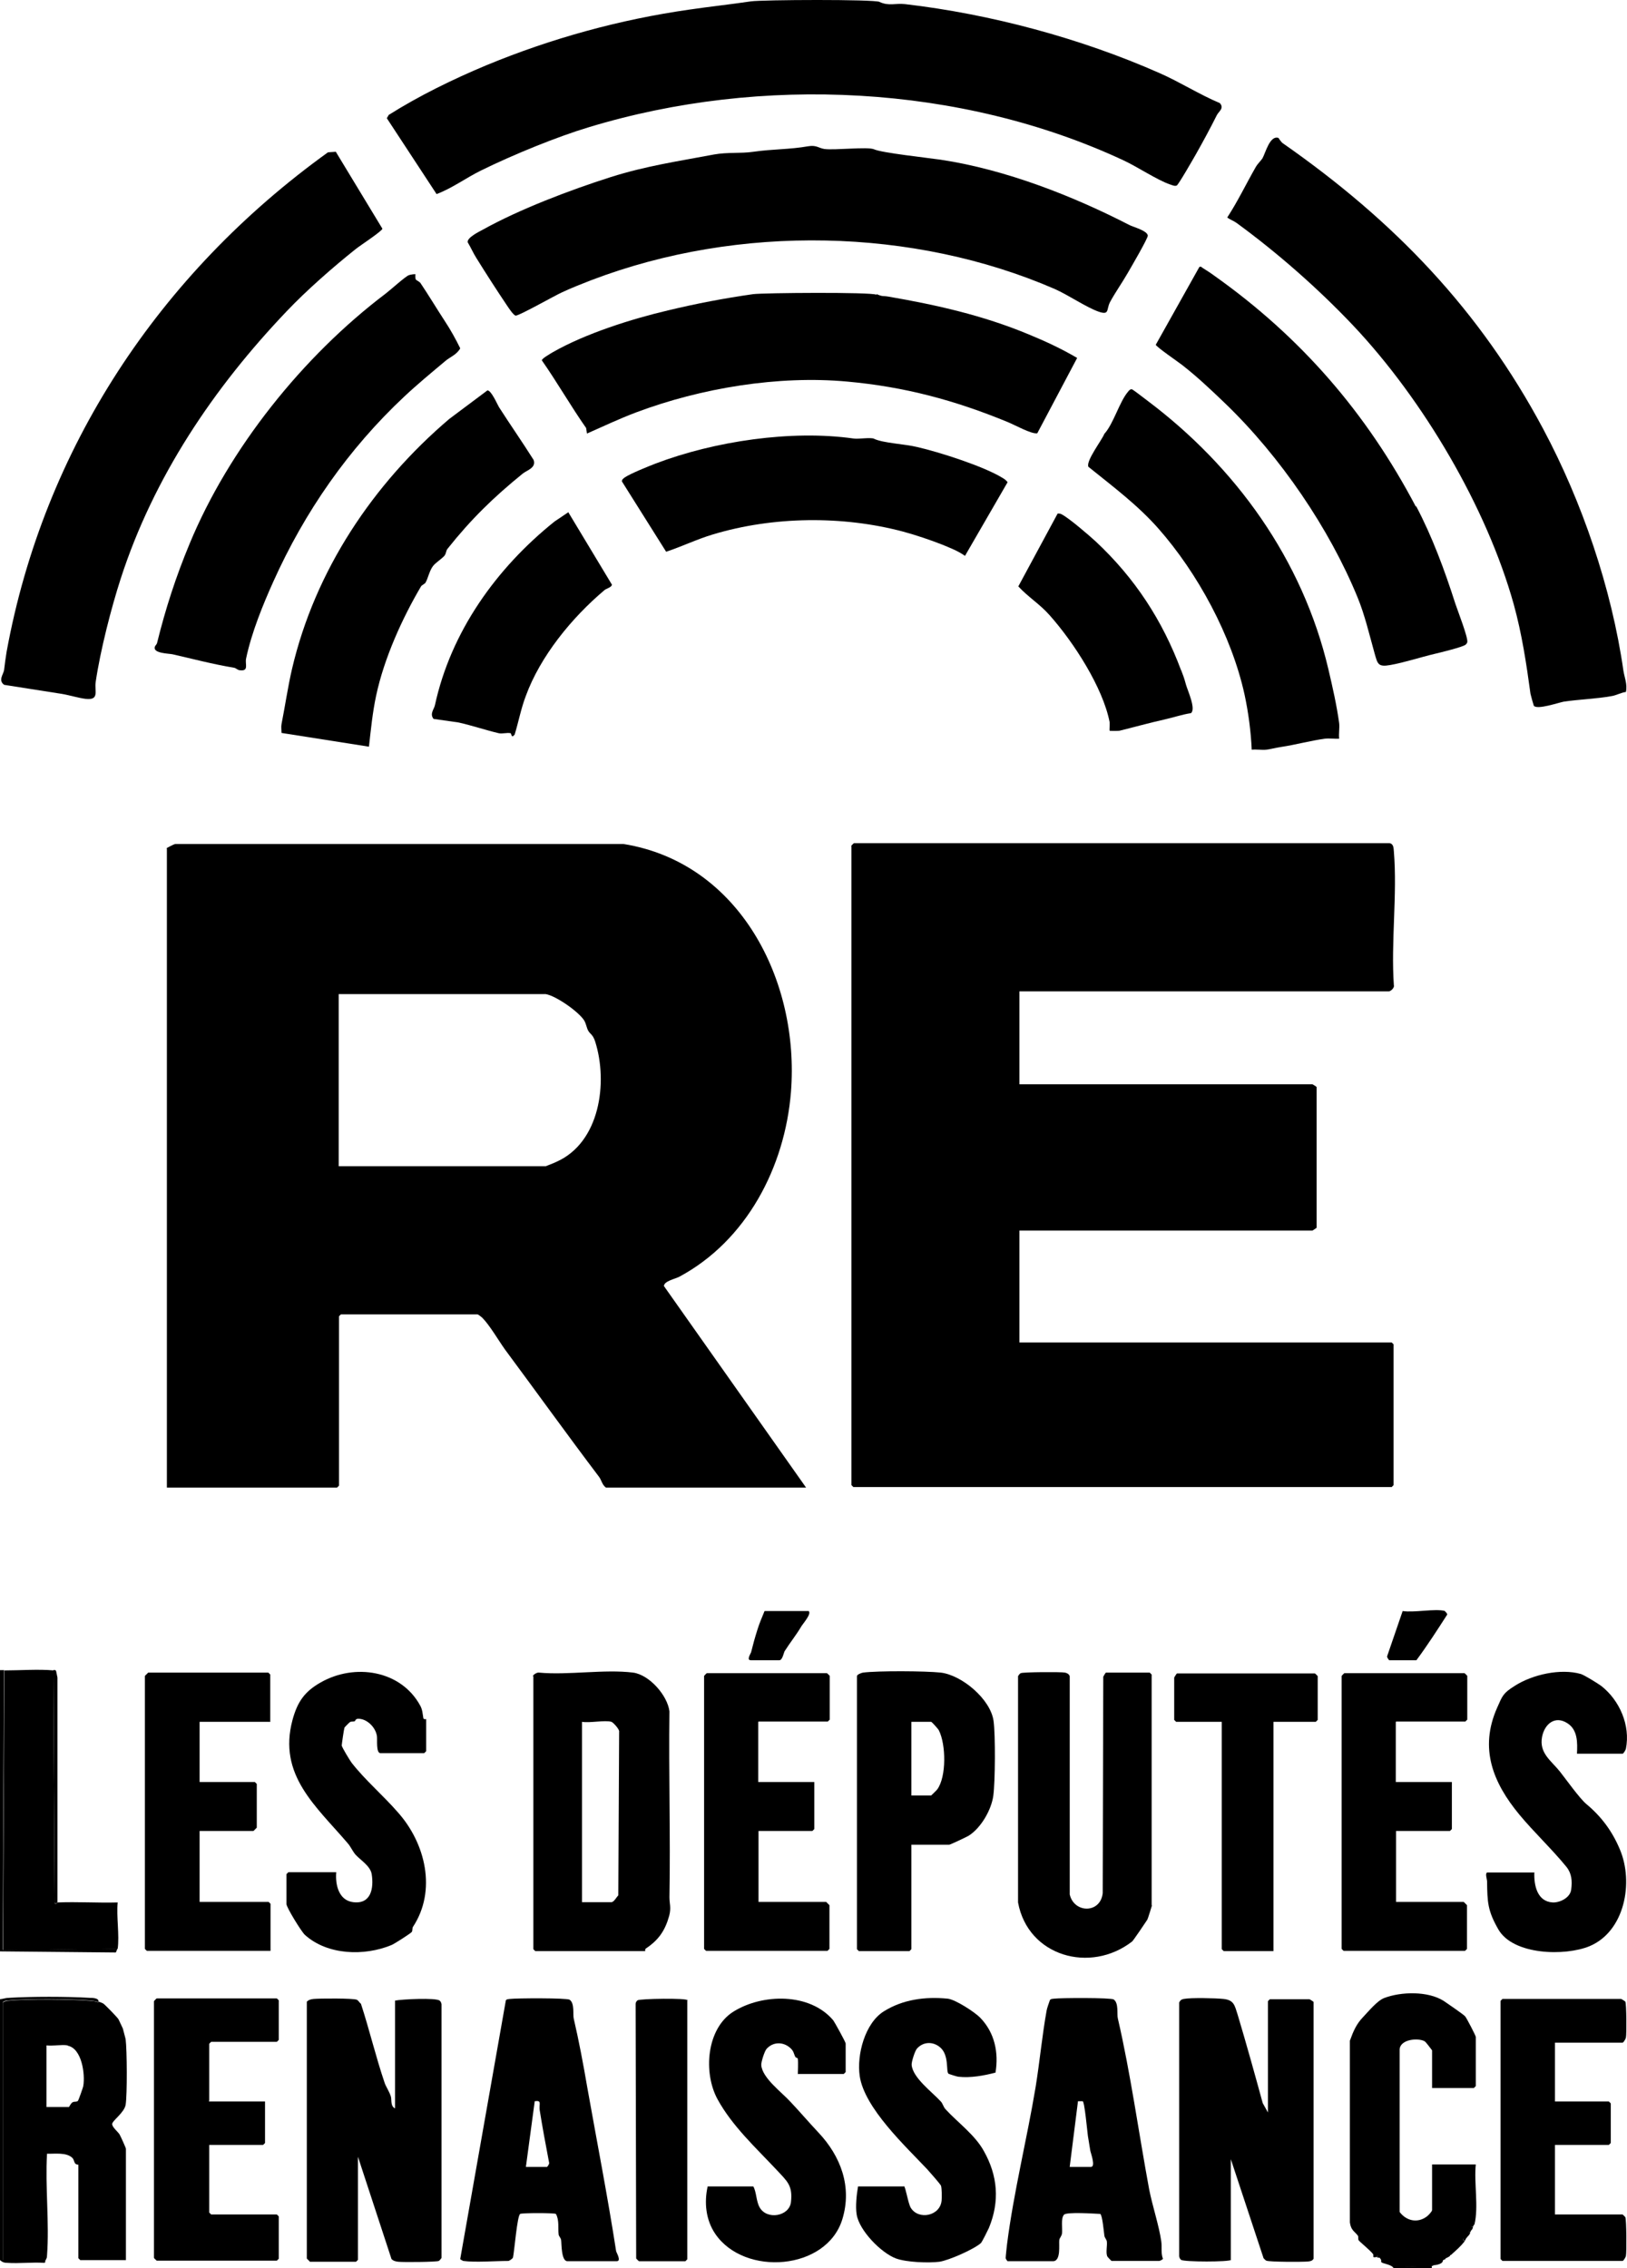 <svg xmlns="http://www.w3.org/2000/svg" id="Calque_1" data-name="Calque 1" viewBox="0 0 59.18 82.5"><path d="M0,72.72c.11-.01.21-.05.32-.05.86-.05,2.08-.05,2.94,0,.08,0,.36,0,.32.15-.09-.02-.17-.04-.27-.05-.73-.06-2.33-.08-3.04,0-.05,0-.17.02-.17.08v9.36h1.54s.03.09-.03.1c-.44-.03-.91.03-1.34,0-.11,0-.18-.02-.27-.1v-9.49Z"></path><path d="M.15,60.75l-.05,10.18,4.17-.05s-.05.14-.06.14h-.06s-4.15-.04-4.15-.04v-10.23h.15Z"></path><path d="M52.08,82.4v.1h-1.39c-.07-.13-.39-.16-.44-.21-.03-.03,0-.08-.01-.09.2-.01.34.17.52.2.29.05,1,.03,1.31,0Z"></path><path d="M6.06,30.85s.27-.15.32-.15h16.3c4.22.68,6.41,4.97,6.09,9.02-.22,2.74-1.62,5.41-4.06,6.72-.15.08-.56.16-.56.34l5.17,7.33h-7.28c-.14-.1-.16-.27-.25-.39-1.15-1.52-2.3-3.12-3.42-4.63-.23-.32-.56-.89-.83-1.16-.03-.03-.15-.12-.17-.12h-4.97s-.07.07-.07.07v6.16s-.07.07-.07.07h-6.19v-23.24ZM19.85,36.16h-7.53v6.26h7.53s.34-.13.39-.16c1.58-.7,1.88-2.88,1.41-4.37-.09-.28-.19-.27-.26-.41-.05-.09-.07-.24-.14-.36-.2-.32-1.03-.9-1.4-.96Z"></path><path d="M30.96,30.77s.08-.09.1-.1h19.49c.14.03.14.18.15.3.13,1.56-.11,3.3,0,4.87.03.09-.12.22-.18.22h-13.44v3.38h10.66s.14.08.15.1v5.12s-.14.1-.15.1h-10.66v4.07h13.54s.07.07.07.07v5.12s-.07.07-.07.07h-19.58s-.07-.07-.07-.07v-23.24Z"></path><path d="M31.99.07c.35.16.57.04.93.08,3.1.36,6.39,1.24,9.26,2.51.73.32,1.45.78,2.19,1.09.17.19-.04.3-.11.44-.24.48-.5.96-.76,1.42-.08.14-.64,1.12-.7,1.14-.08.03-.17-.02-.24-.04-.47-.16-1.2-.65-1.7-.88-5.9-2.75-13.17-3.11-19.45-1.2-1.13.34-2.71.98-3.91,1.57-.55.27-1.04.64-1.62.86l-1.81-2.76.07-.12c1.11-.7,2.34-1.3,3.56-1.81,2.37-.98,4.85-1.66,7.37-2.02.75-.11,1.5-.19,2.24-.3.41-.06,4.47-.08,4.69.02Z"></path><path d="M31.79,5.43c.28.13,1.95.31,2.43.38,2.38.36,4.83,1.33,6.87,2.38.14.07.64.2.66.38,0,.11-.62,1.17-.73,1.36-.2.35-.47.73-.65,1.07-.13.26-.01.47-.4.34-.46-.16-1.11-.61-1.61-.83-5.12-2.22-11.47-2.37-16.85-.32-.33.13-.72.28-1.06.44-.27.12-1.55.85-1.69.85-.08,0-.28-.31-.34-.4-.35-.52-.73-1.11-1.09-1.69-.11-.17-.21-.4-.32-.58-.02-.17.41-.38.56-.46,1.31-.73,3.14-1.43,4.65-1.91,1.3-.41,2.43-.57,3.75-.82.5-.09.96-.03,1.44-.1.69-.1,1.31-.08,1.99-.2.3-.05.38.07.59.1.37.05,1.57-.09,1.8.01Z"></path><path d="M46.51,5.03s.1.15.15.18c4.07,2.84,7.17,6.08,9.47,10.39,1.42,2.66,2.49,5.8,2.92,8.8.04.25.15.49.09.77-.17.02-.37.13-.52.15-.55.1-1.18.12-1.73.2-.18.03-.98.31-1.1.15-.01-.02-.11-.38-.12-.43-.15-1.1-.31-2.17-.61-3.26-.98-3.51-3.28-7.43-5.85-10.15-1.27-1.34-2.75-2.64-4.23-3.72-.11-.08-.24-.12-.34-.2.38-.58.69-1.23,1.04-1.84.07-.12.19-.23.24-.31.11-.19.27-.86.59-.74Z"></path><path d="M12.22,5.53l1.69,2.79c-.03.1-.81.61-.96.73-.83.66-1.81,1.52-2.53,2.28-2.64,2.77-4.83,6.01-6.03,9.72-.34,1.05-.74,2.6-.91,3.76-.05.33.15.67-.37.61-.25-.03-.61-.14-.86-.18-.7-.11-1.4-.22-2.1-.33-.23-.17-.02-.38,0-.55.03-.25.05-.4.09-.65,1.35-7.39,5.55-13.75,11.69-18.17l.29-.02Z"></path><path d="M31.89,10.7c.23.1.2.05.43.09,1.74.3,3.43.68,5.09,1.37.61.25,1.21.53,1.77.86l-1.45,2.74c-.21.04-.83-.31-1.08-.41-1.92-.79-3.74-1.28-5.83-1.47-2.5-.23-5.31.23-7.68,1.12-.61.23-1.2.51-1.79.77l-.03-.2c-.56-.8-1.05-1.66-1.61-2.46-.02-.06.32-.25.4-.3,1.19-.68,2.87-1.21,4.19-1.52,1.04-.25,2.04-.44,3.09-.59.39-.05,4.28-.08,4.49.02Z"></path><path d="M51.51,18.41c.58,1.1,1.03,2.31,1.43,3.56.08.24.47,1.24.43,1.39-.01.04-.03.06-.06.09-.11.09-.94.29-1.15.34-.47.11-1.08.31-1.59.4-.45.08-.46-.04-.57-.42-.19-.68-.36-1.41-.62-2.04-1.02-2.49-2.8-5.12-4.83-7.07-.5-.48-1.03-.98-1.56-1.39-.14-.11-.93-.65-.95-.73l1.58-2.82c.06-.05.08,0,.13.03.13.08.3.19.42.28,3.16,2.24,5.54,5,7.33,8.4Z"></path><path d="M15.11,9.98s-.01.12.01.18c0,.02.14.09.17.13.29.43.59.93.89,1.39.2.3.41.68.56.99-.12.23-.38.32-.54.46-.5.42-1.01.84-1.49,1.29-2.04,1.91-3.63,4.2-4.77,6.74-.36.8-.79,1.84-.99,2.8-.04.2.11.46-.22.42-.08,0-.15-.08-.21-.09-.83-.14-1.49-.32-2.24-.49-.13-.03-.72-.03-.65-.27.01-.04.06-.08.08-.13.31-1.26.69-2.43,1.19-3.63,1.43-3.45,4.11-6.81,7.14-9.1.17-.13.7-.61.83-.66.05-.02.23-.05.25-.03Z"></path><path d="M41.73,14.57c3.21,2.41,5.65,5.78,6.59,9.78.15.64.3,1.3.39,1.95.02.17-.02.39,0,.57-.17.01-.35-.02-.52,0-.52.07-1.06.22-1.59.3-.2.03-.43.09-.54.1-.16.02-.36-.02-.53,0-.03-.66-.12-1.35-.26-2-.47-2.15-1.71-4.43-3.14-6.05-.75-.85-1.66-1.53-2.54-2.24-.1-.21.49-.97.58-1.2.33-.36.55-1.17.86-1.53.03-.04.08-.1.14-.09.03,0,.48.35.56.41Z"></path><path d="M16.18,20.2c-.11.13-.33.26-.43.39-.13.17-.18.44-.27.6-.02.04-.14.1-.16.13-.68,1.15-1.35,2.62-1.64,3.99-.13.61-.19,1.23-.26,1.85l-3.18-.5c0-.1-.02-.22,0-.32.13-.66.23-1.35.38-2,.84-3.6,2.96-6.75,5.72-9.1l1.39-1.04c.14,0,.35.49.42.61.41.64.85,1.27,1.26,1.92.1.29-.24.37-.4.5-1.06.86-1.88,1.66-2.73,2.73-.06.07-.05.17-.1.23Z"></path><path d="M11.26,82.25s-.09-.08-.1-.1v-9.34c.07-.07.15-.09.25-.1.2-.02,1.44-.03,1.57.03.05.02.1.11.15.15.31.95.54,1.93.86,2.87.04.13.18.33.23.51.03.11-.02.35.15.42v-3.92c.25-.05,1.48-.11,1.62,0,.04.03.06.08.07.13v9.23s-.06.09-.1.11c-.09.04-1.29.05-1.47.03-.1-.01-.18-.03-.25-.1l-1.22-3.72v3.75s-.07.07-.07.07h-1.69Z"></path><path d="M44.78,82.2c-.05.08-1.72.08-1.82,0-.04-.03-.06-.08-.07-.13v-9.23c.04-.08.09-.12.17-.13.25-.05,1.16-.03,1.44,0,.39.04.41.24.52.58.32,1.07.64,2.22.91,3.21l.19.34v-4.05s.07-.07.07-.07h1.44s.14.08.15.1v9.34c-.05.08-.11.09-.2.1-.18.02-1.41.02-1.52-.03-.04-.02-.07-.06-.1-.09l-1.19-3.6v3.68Z"></path><path d="M19.38,60.97c.02-.06.15-.14.22-.13,1.08.1,2.38-.13,3.43,0,.59.08,1.25.83,1.32,1.41-.03,2.26.04,4.51,0,6.76,0,.25.07.37-.01.68-.15.54-.39.88-.84,1.18-.05.03-.03.1-.03.1h-4s-.07-.07-.07-.07v-9.93ZM22.24,62.63c-.24-.07-.79.05-1.07,0v6.56h1.07c.09,0,.19-.19.25-.25l.03-5.94c.03-.09-.23-.36-.28-.37Z"></path><path d="M31.79,15.96c.34.16,1.12.19,1.57.3.79.18,2.42.7,3.1,1.12.07.04.14.09.19.16l-1.55,2.68c-.25-.18-.54-.29-.83-.41-.43-.17-.97-.35-1.41-.47-2.21-.59-4.74-.56-6.93.1-.57.17-1.13.44-1.7.63l-1.61-2.56c0-.07.05-.1.1-.14.2-.14.87-.41,1.13-.51,2.13-.81,4.93-1.23,7.19-.91.19.03.61-.05.76.01Z"></path><path d="M41.9,69.31s-.14.47-.17.52-.51.76-.55.79c-1.52,1.18-3.79.54-4.15-1.42v-8.23s.05-.09.1-.11c.08-.04,1.47-.05,1.61-.02.08.02.14.05.17.13v7.94c.16.69,1.12.7,1.2-.05l.02-7.87s.08-.15.1-.15h1.59s.07.07.07.07v8.39Z"></path><path d="M16.87,82.25s-.13-.06-.13-.08l1.66-9.41c.04-.05.09-.04.15-.05.22-.03,2.08-.04,2.17.03.19.13.11.54.15.69.18.77.35,1.67.49,2.49.35,1.97.74,3.96,1.05,5.96,0,.04.21.37.02.37h-1.79c-.23,0-.21-.64-.23-.77-.01-.08-.08-.13-.09-.2-.03-.23.03-.52-.1-.75-.05-.04-1.24-.04-1.3,0-.11.07-.21,1.36-.26,1.58-.01.05-.14.13-.17.13-.47,0-1.21.06-1.64,0ZM19.13,78.82h.77s.1-.11.07-.17c-.12-.63-.24-1.27-.34-1.9-.03-.22.09-.36-.18-.32l-.32,2.38Z"></path><path d="M36.65,82.25s-.07-.07-.07-.12c0-.06.04-.41.05-.5.24-1.89.73-3.85,1.04-5.72.15-.93.24-1.9.4-2.78,0-.04.11-.36.12-.38.04-.05.09-.04.15-.05.22-.03,2.08-.04,2.17.03.19.13.11.54.15.69.46,1.98.76,4.17,1.14,6.22.12.61.36,1.32.44,1.89.03.2-.02.43.06.63,0,.03-.12.08-.13.08h-1.74s-.15-.14-.16-.18c-.05-.15.01-.37-.01-.53-.01-.07-.08-.13-.09-.21-.02-.13-.07-.74-.15-.79-.21-.01-1.23-.08-1.32.03-.12.14-.05.5-.07.67-.01.11-.09.17-.1.25-.02.16.07.77-.23.77h-1.64ZM38.91,78.82h.77c.18,0,0-.49-.02-.58-.03-.18-.06-.37-.09-.55-.02-.14-.12-1.25-.19-1.26-.05,0-.12,0-.17,0l-.3,2.38Z"></path><path d="M3.58,72.81c.05.01.13.04.18.07.05.03.52.51.55.57.03.07.16.33.16.34.02.09.09.33.1.39.05.37.06,2.02,0,2.38-.05.29-.49.58-.49.7s.21.28.27.38c.04.07.23.49.23.52v4.05h-1.66s-.07-.07-.07-.07v-3.4s-.08,0-.12-.05c-.04-.06-.04-.14-.1-.2-.22-.21-.65-.14-.92-.15-.07,1.21.09,2.51,0,3.71,0,.1-.03.1-.05.17H.1v-9.36c0-.05.12-.07.17-.08.71-.08,2.3-.06,3.04,0,.1,0,.18.03.27.05ZM2.46,74.4c-.21-.04-.54.03-.77,0v2.24h.82s.08-.15.13-.17c.06-.04.15,0,.2-.06.02-.03.19-.5.19-.54.07-.42-.05-1.36-.57-1.46Z"></path><path d="M33.15,67.1v3.8s-.07.07-.07.07h-1.84s-.07-.07-.07-.07v-9.93c0-.06.16-.12.22-.13.55-.07,2.27-.06,2.83,0,.76.09,1.81.96,1.92,1.76.07.51.06,2.21-.01,2.72s-.44,1.16-.89,1.45c-.08.05-.68.33-.71.33h-1.37ZM33.15,65.31h.72s.2-.19.22-.22c.34-.46.32-1.64.06-2.15-.03-.06-.26-.31-.28-.31h-.72v2.68Z"></path><path d="M12.23,68.1c-.04.45.09,1.03.62,1.09.65.08.75-.51.67-1.02-.05-.3-.41-.51-.59-.71-.11-.13-.18-.3-.28-.41-1.15-1.35-2.55-2.48-2.01-4.49.18-.66.44-1.03,1.02-1.36,1.24-.71,2.93-.45,3.63.85.08.15.08.29.11.45.01.05.1.03.1.03v1.17s-.07.07-.07.07h-1.59c-.17,0-.11-.5-.13-.62-.04-.28-.29-.56-.57-.62-.24-.05-.2.07-.24.08-.06.02-.13,0-.17.03-.01,0-.19.18-.2.2-.02.05-.1.61-.1.65,0,.06.3.55.36.63.5.64,1.14,1.18,1.68,1.8,1.01,1.13,1.42,2.85.55,4.17-.03.05-.01.13-.04.18-.03.05-.64.44-.74.48-.99.41-2.33.37-3.15-.37-.13-.12-.67-1-.67-1.12v-1.09s.07-.07.07-.07h1.71Z"></path><path d="M9.84,62.63h-2.58v2.19h2.01s.07.07.07.07v1.59s-.12.12-.12.12h-1.96v2.58h2.51s.07.07.07.07v1.71h-4.5s-.07-.07-.07-.07v-9.93s.12-.12.12-.12h4.37s.07.07.07.07v1.71Z"></path><path d="M55.81,68.1c-.02.47.1,1.07.67,1.1.27.01.64-.18.67-.47.04-.31.02-.58-.17-.82-.52-.64-1.19-1.27-1.72-1.91-.94-1.14-1.47-2.39-.8-3.89.19-.43.21-.52.64-.79.64-.41,1.66-.64,2.4-.43.13.04.63.35.75.44.66.52,1.06,1.43.89,2.28-.01.05-.09.18-.12.18h-1.66c.02-.4.03-.87-.35-1.11-.45-.29-.83.03-.92.5-.11.59.33.86.65,1.26.22.28.72.98.96,1.18.54.45.94.98,1.22,1.65.51,1.2.18,2.98-1.1,3.52-.89.37-2.78.33-3.32-.61-.39-.68-.4-.99-.41-1.75,0-.07-.09-.32.02-.32h1.71Z"></path><path d="M27.58,62.63v2.19h2.04v1.71s-.07.07-.07.07h-1.96v2.58h2.46s.12.12.12.12v1.59s-.07.07-.07.07h-4.42s-.07-.07-.07-.07v-9.93s.08-.09.1-.1h4.37s.1.09.1.1v1.59s-.07.07-.07.07h-2.51Z"></path><path d="M50.77,62.63v2.19h2.04v1.71s-.07.07-.07.07h-1.96v2.58h2.46s.12.12.12.12v1.59s-.07.07-.07.07h-4.42s-.07-.07-.07-.07v-9.93s.08-.09.1-.1h4.37s.1.09.1.1v1.59s-.07.07-.07.07h-2.51Z"></path><path d="M32.88,79.52c.06.02.15.63.25.79.28.45,1.07.3,1.12-.27.01-.13.01-.4-.02-.53-.02-.06-.42-.51-.5-.6-.79-.84-2.29-2.23-2.46-3.4-.11-.77.19-1.92.88-2.35s1.49-.54,2.32-.46c.28.03.99.49,1.19.7.52.54.67,1.26.55,1.99-.42.11-.91.2-1.35.15-.04,0-.35-.1-.36-.11-.1-.08.04-.7-.33-.98-.26-.2-.6-.18-.82.07-.07.08-.2.48-.19.59.04.47.74.98,1.06,1.33.07.07.09.19.17.28.45.49,1.08.94,1.4,1.53.5.89.58,1.82.18,2.79-.04.09-.25.51-.29.55-.26.23-1.17.63-1.51.68-.4.05-1.2.02-1.58-.12-.54-.2-1.34-1.02-1.43-1.6-.05-.29,0-.73.05-1.02h1.66Z"></path><path d="M29.02,75.45s.02-.46,0-.56c0-.04-.08-.04-.09-.07-.07-.14-.05-.21-.2-.34-.26-.22-.62-.21-.85.05-.07.08-.2.48-.19.59.04.47.74.98,1.06,1.33.34.36.69.77,1.02,1.12.81.86,1.23,1.97.87,3.15-.57,1.87-3.56,2.09-4.62.54-.35-.51-.41-1.15-.28-1.73h1.66c.12.21.1.53.23.76.26.47,1.08.33,1.14-.19.07-.61-.14-.76-.52-1.17-.76-.81-1.62-1.6-2.15-2.57s-.4-2.58.58-3.19c1.06-.66,2.78-.69,3.63.32.04.05.45.79.45.84v1.04s-.07.07-.07.07h-1.66Z"></path><path d="M7.6,76.44h2.04v1.51s-.07.07-.07.07h-1.96v2.46s.07.07.07.07h2.39s.07.07.07.07v1.54s-.07.07-.07.07h-4.37s-.09-.08-.1-.1v-9.34s.09-.1.1-.1h4.37s.07.07.07.07v1.44s-.07.07-.07.07h-2.39s-.07.07-.07.07v2.06Z"></path><path d="M56.56,74.3v2.14h1.96s.07.07.07.07v1.44s-.07.07-.07.07h-1.96v2.53h2.46s.09.08.1.1c.04.09.05,1.27.02,1.41-.01.05-.09.18-.12.18h-4.37s-.07-.07-.07-.07v-9.39s.07-.07.07-.07h4.32s.14.08.15.1c.04.06.05,1.19.02,1.31-.01.05-.09.18-.12.18h-2.46Z"></path><path d="M49.95,82c-.11-.15-.5-.46-.53-.51-.03-.04,0-.13-.03-.17-.12-.16-.25-.19-.29-.48v-6.61c.13-.36.24-.61.48-.86.2-.21.51-.59.76-.69.62-.24,1.6-.26,2.17.1.13.09.69.47.78.56.05.05.39.71.39.75v1.79s-.07.07-.07.07h-1.52v-1.37s-.22-.3-.27-.33c-.23-.13-.88-.08-.91.29v5.92c.25.33.65.41.98.17.06-.04.2-.19.2-.24v-1.66h1.59c-.07.67.11,1.55-.05,2.19-.08,0-.12-.02-.1.07l.05.03s-.03.07-.05.1c-.08,0-.12-.02-.1.07l.05.03c-.06.12-.08.1-.15.2-.08,0-.12-.02-.1.07l.05.03c-.15.19-.3.32-.5.5-.1.03-.23.02-.2.15-.03.01-.06.03-.1.05-.12.05-.38.07-.35.2-.02,0-.03,0-.05,0-.31.02-1.02.04-1.31,0-.18-.03-.33-.21-.52-.2-.02-.02-.05-.08-.06-.09-.04-.02-.07,0-.09-.01.02-.13-.03-.1-.15-.1Z"></path><path d="M46.32,62.63v8.34h-1.81s-.07-.07-.07-.07v-8.27h-1.66s-.07-.07-.07-.07v-1.54s.08-.14.1-.15h5.02s.1.09.1.1v1.59s-.07.07-.07.07h-1.52Z"></path><path d="M20.67,18.63l1.59,2.64c-.03.11-.21.13-.29.21-1.17.99-2.32,2.39-2.85,3.85-.17.45-.26.93-.4,1.39-.13.16-.11-.04-.15-.05-.12-.03-.3.03-.43,0-.43-.1-.97-.28-1.46-.39l-.91-.13c-.15-.19.02-.35.05-.5.58-2.67,2.23-4.98,4.35-6.68l.52-.35Z"></path><path d="M42.96,24.37c.09.24.1.25.18.54.06.21.37.88.18,1.03-.33.05-.64.16-.96.23-.54.12-1.15.29-1.64.41-.05.01-.35.01-.36,0-.01-.01.01-.24,0-.32-.25-1.26-1.3-2.89-2.18-3.88-.35-.4-.78-.66-1.14-1.05l1.43-2.65c.06,0,.1,0,.15.03.27.14.99.76,1.24.99,1.42,1.33,2.42,2.86,3.1,4.68Z"></path><path d="M1.94,60.75l.05,8.47c.04.08.09-.02.1-.02.73-.03,1.46.02,2.19,0-.05.52.07,1.19,0,1.69l-4.17.05.05-10.18c.56,0,1.25-.05,1.79,0Z"></path><path d="M25,72.77v9.41s-.07.07-.07.07h-1.69s-.09-.08-.1-.1l-.02-9.26c0-.05.03-.1.07-.13.08-.06,1.82-.09,1.82,0Z"></path><path d="M29.42,58.61c.1.1-.23.47-.28.56-.17.29-.41.59-.6.89-.03.05-.08.33-.19.33h-1.04c-.17,0,0-.25.01-.29.07-.28.14-.54.23-.82.07-.23.17-.46.26-.68h1.62Z"></path><path d="M52.56,58.61s.09.08.08.12c-.36.56-.72,1.12-1.12,1.66h-.99s-.1-.11-.07-.16l.56-1.63c.39.07,1.2-.1,1.54,0Z"></path><path d="M1.94,60.75s.08-.02.1.03l.05.24v8.17s-.06.1-.1.02l-.05-8.47Z"></path><path d="M52.48,82.2c.03.15-.23.19-.35.2-.04-.13.23-.15.35-.2Z"></path><path d="M52.78,82c-.08.07.03.04-.2.15-.03-.13.1-.12.2-.15Z"></path><path d="M49.95,82c.12,0,.17-.03.15.1-.04-.01-.11.02-.14,0-.02-.02,0-.08,0-.09Z"></path><path d="M53.62,80.91s-.04.08-.05.1l-.05-.03c-.02-.09.01-.08.1-.07Z"></path><path d="M53.52,81.11s-.03.07-.05.1l-.05-.03c-.02-.09.01-.08.1-.07Z"></path><path d="M53.33,81.41s-.02.06-.05.1l-.05-.03c-.02-.09.01-.08.1-.07Z"></path></svg>